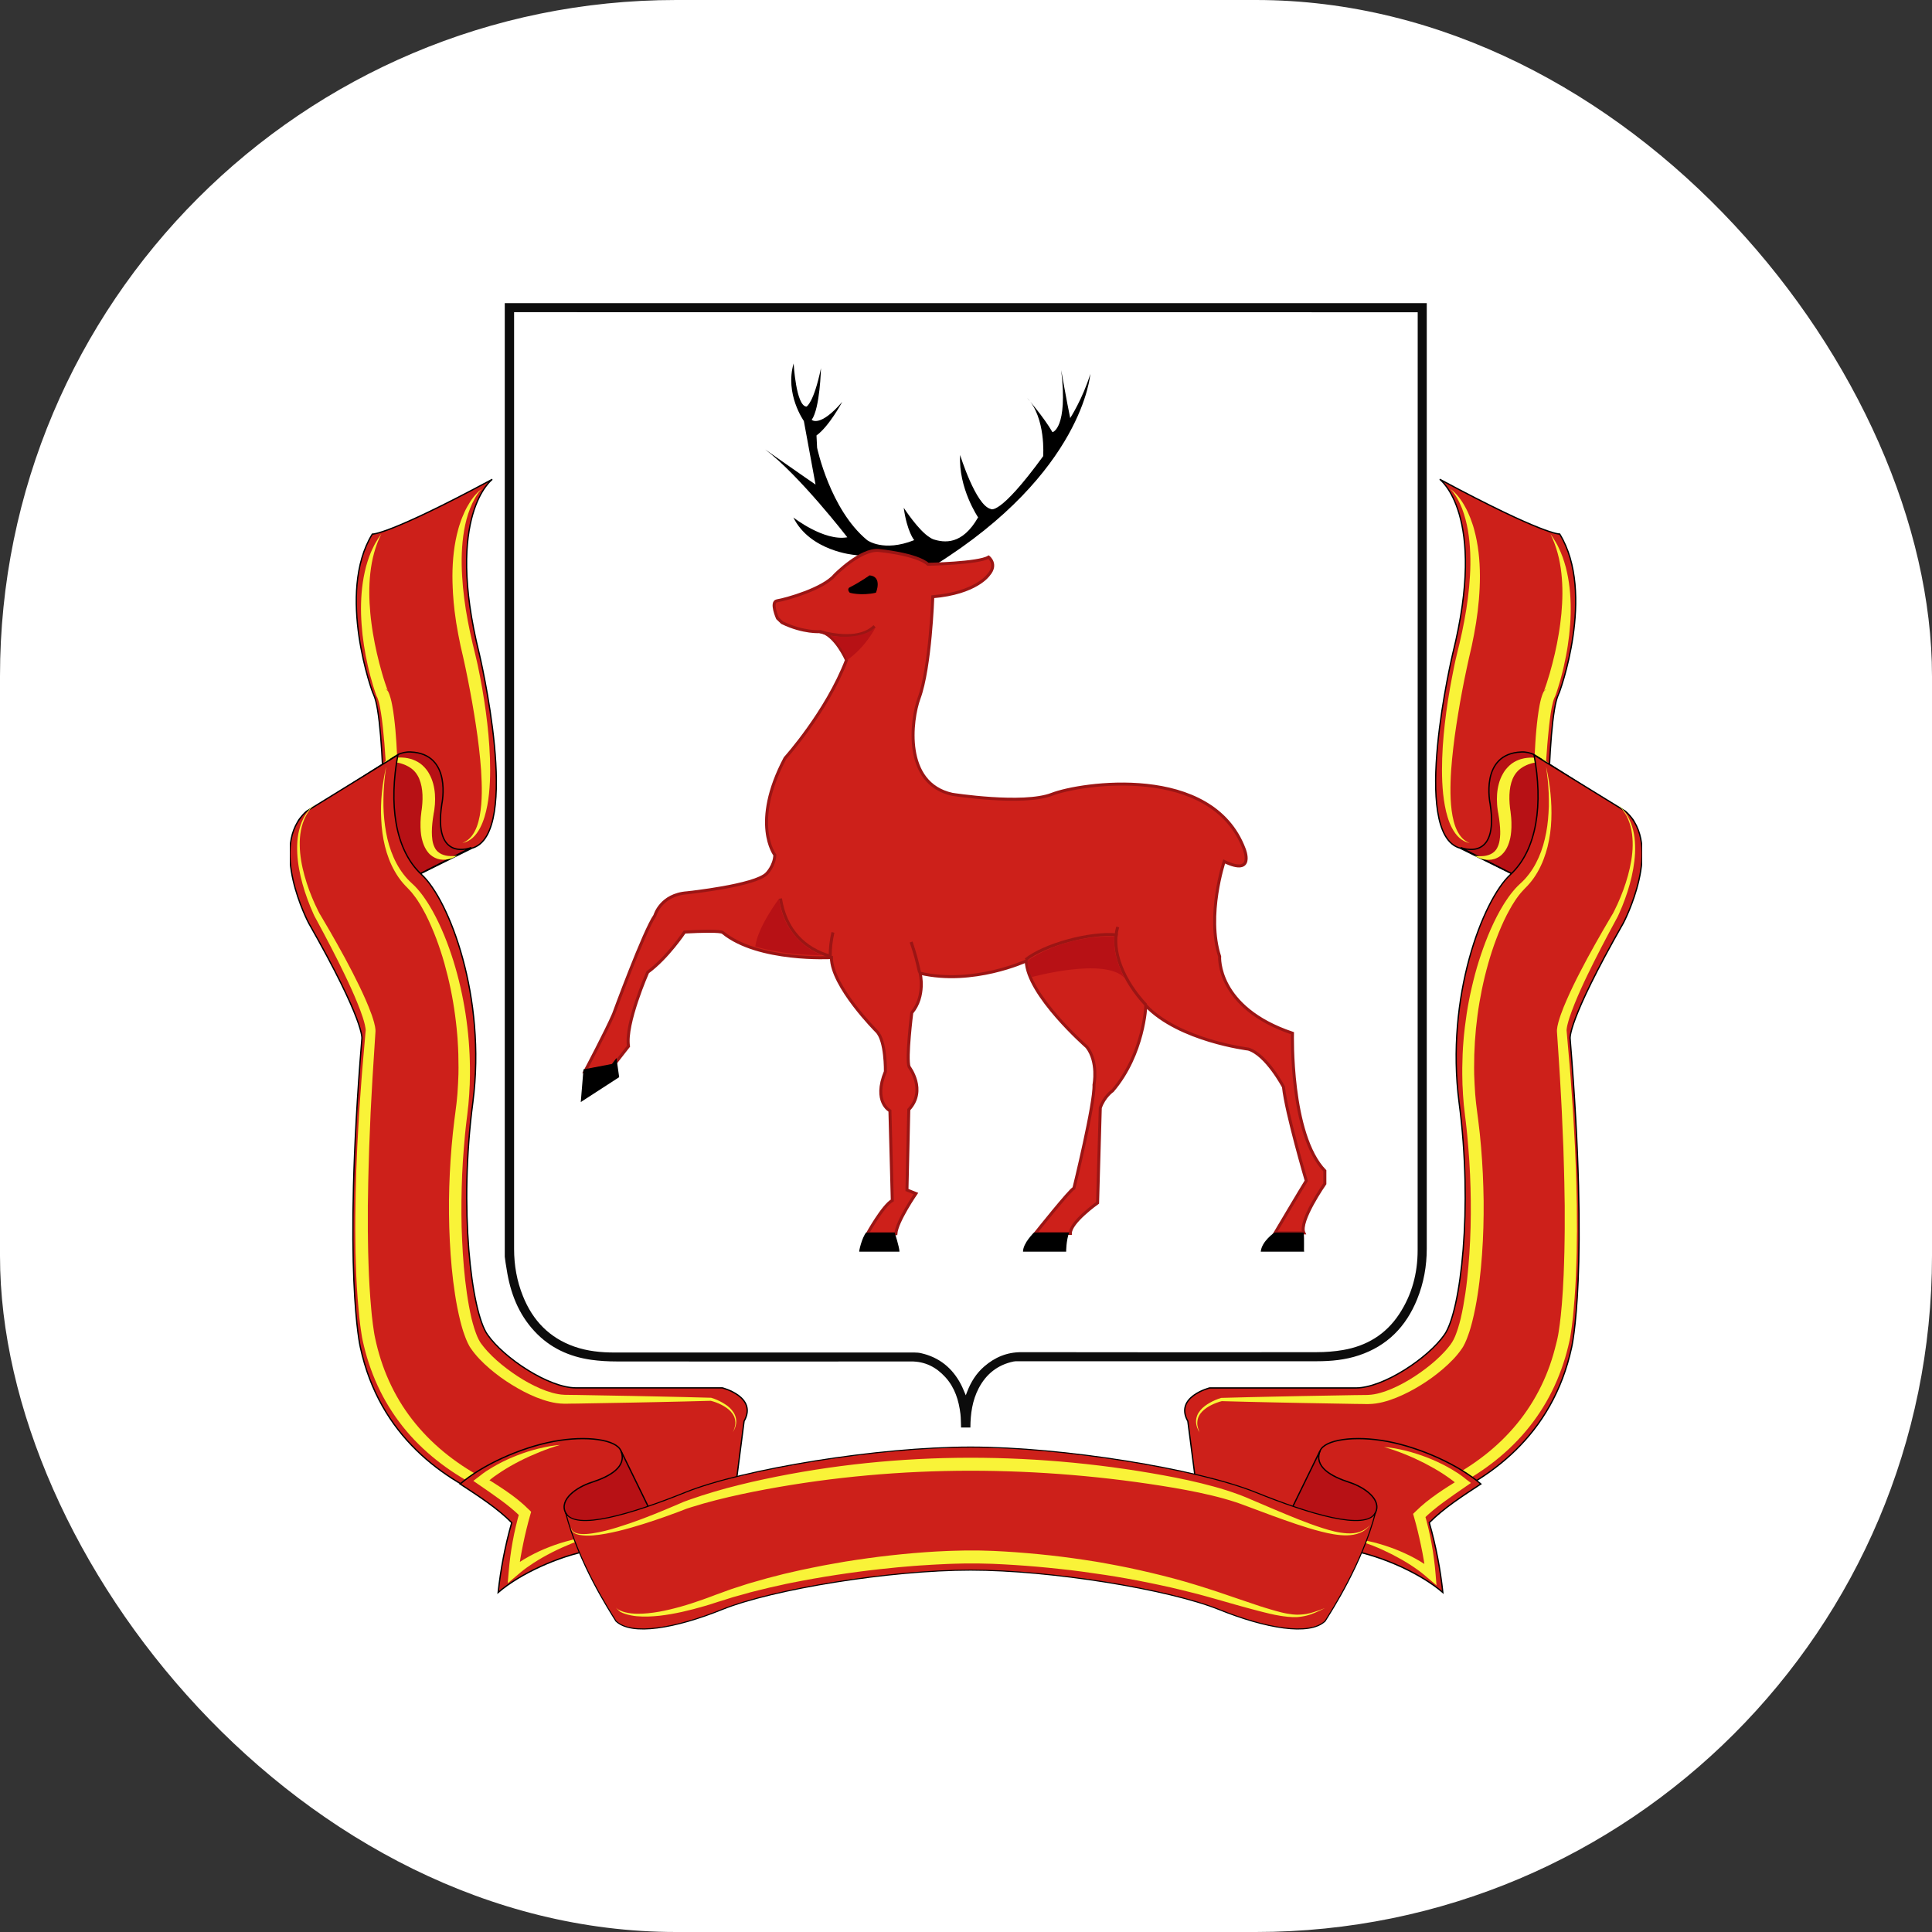 <svg xmlns="http://www.w3.org/2000/svg" version="1.1" xmlns:xlink="http://www.w3.org/1999/xlink" width="1000" height="1000"><rect width="100%" height="100%" fill="#333333" stroke="none"/><g clip-path="url(#SvgjsClipPath1008)"><rect width="1000" height="1000" fill="#ffffff"></rect><g transform="matrix(0.35,0,0,0.35,150,150)"><svg xmlns="http://www.w3.org/2000/svg" version="1.1" xmlns:xlink="http://www.w3.org/1999/xlink" width="2000" height="2000"><svg version="1.1" id="Слой_1" xmlns="http://www.w3.org/2000/svg" xmlns:xlink="http://www.w3.org/1999/xlink" x="0px" y="0px" viewBox="0 0 2000 2000" style="enable-background:new 0 0 2000 2000;" xml:space="preserve"> <style type="text/css">  .st0{fill:#0C0C0C;}  .st1{fill:#F9F338;}  .st2{fill:none;stroke:#CD201A;stroke-width:4.402;stroke-miterlimit:10;}  .st3{fill:#CD201A;stroke:#000000;stroke-width:1.918;stroke-miterlimit:10;}  .st4{fill:#B71115;stroke:#000000;stroke-width:1.918;stroke-miterlimit:10;}  .st5{fill-rule:evenodd;clip-rule:evenodd;fill:#CD201A;stroke:#000000;stroke-width:1.918;stroke-miterlimit:10;}  .st6{fill-rule:evenodd;clip-rule:evenodd;fill:#B71115;stroke:#000000;stroke-width:1.918;stroke-miterlimit:10;}  .st7{fill-rule:evenodd;clip-rule:evenodd;fill:#CD201A;stroke:#000000;stroke-width:1.541;stroke-miterlimit:10;}  .st8{fill:#CD201A;stroke:#9B1514;stroke-width:4.434;stroke-miterlimit:10;}  .st9{fill:none;stroke:#9B1514;stroke-width:4.434;stroke-miterlimit:10;}  .st10{fill:#B71115;}  .st11{display:none;fill:#B71115;} </style> <g>  <path class="st0" d="M317.9,1430c0-470.1,0-940.2,0-1410.3c1.6,0,3.2,0,4.9,0c451.4,0,902.7,0,1354.1,0c1.4,0,2.9,0,4.5,0   c0,2.1,0,3.7,0,5.3c0,464.3,0,928.5,0,1392.8c0,26-4.5,51.1-14.3,75.2c-16.4,40.4-44.3,68.9-86.1,82.8c-20.1,6.7-40.8,8.7-61.9,8.7   c-147.6-0.1-295.2,0-442.8,0c-2,0-4.1,0-6,0.4c-23.5,4.9-40.5,18.5-51.5,39.5c-9.5,18.2-12.2,37.9-12.3,58.1c-4.6,0-9.2,0-13.8,0   c-0.3-6.6-0.2-13.2-0.9-19.8c-2.4-20.2-8.3-39.2-22.3-54.6c-13.6-14.9-30-23.4-50.9-23.3c-145.2,0.2-290.3,0.2-435.5,0   c-12.4,0-24.9-0.7-37.2-2.4c-32.5-4.6-61.1-17.6-83.8-42c-24.3-26-36.2-57.7-41.5-92.4C319.5,1442.1,318.7,1436,317.9,1430z    M331.7,33.1c0,1.9,0,3.6,0,5.3c0,460.1,0,920.1,0,1380.2c0,24.1,4.1,47.3,13.1,69.6c14.4,36,39,61.7,76.1,74.7   c19.2,6.7,39.2,8.7,59.5,8.7c147.9,0,295.8,0,443.6,0c3.3,0,6.8,0.3,10,1.1c26.5,6.1,45.7,21.8,58.3,45.6   c2.8,5.2,4.8,10.8,7.4,16.6c0.7-2,1.3-3.5,1.9-5c5.5-14.5,13.5-27.4,25.3-37.6c15.7-13.6,33.5-21.2,54.9-21.2   c145.6,0.3,291.2,0.2,436.7,0c13.1,0,26.3-1,39.1-3.2c34.8-6,63.2-23,82.9-52.9c19-28.7,27.4-60.6,27.4-94.7   c0.1-460.9,0.1-921.7,0.1-1382.6c0-1.5,0-2.9,0-4.5C1222.5,33.1,777.3,33.1,331.7,33.1z"></path>  <path class="st1" d="M1732.3,297.9c54.6,67.4,15.8,217.5,15.8,217.5c-93.8,328.9,26.4,312.6,26.4,312.6l-35.2-0.9   c-49.3-5.3-44.5-94.7-44.5-94.7c1.8-110.5,30.4-218.4,30.4-218.4c38.7-180.9-20.7-230.7-20.7-230.7L1732.3,297.9z"></path>  <path class="st2" d="M1888.6,1522.2c-15,96.4-35.7,133.4-105.7,197.2"></path>  <path class="st2" d="M1783.8,1718.6c-55.5,42.7-128.1,90.3-257.1,95.1"></path>  <path class="st2" d="M1344.5,1686c-24.7-24.2-19.4-42.3,15-51.5"></path>  <path class="st2" d="M1359.4,1634c0,0,99.5,0,222.8,0"></path>  <path class="st2" d="M1724.4,1545.6c-24.2,42.7-88.1,85.8-142.6,88.1"></path>  <path class="st2" d="M1748.6,1241.3c12.3,176.1-4,265.9-24.7,304.7"></path>  <path class="st2" d="M1748.6,1241.3c-19.8-113.6-11-226.3,37.4-317.9"></path>  <path class="st2" d="M1782.5,723.2c-1.3,11-2.6,22-0.4,31.3"></path>  <path class="st2" d="M1782.1,753.1c11.4,48-7.5,76.6-29.9,79.7"></path>  <path class="st2" d="M1723.1,293.9c39.2,56.4,31.7,150.1,16.7,211.8"></path>  <path class="st2" d="M1740.2,504.4c-29.9,115.3-31.7,140-37,203.8"></path>  <path class="st2" d="M1703.3,707.8c0,65.2,3.1,100.4,42.3,117.1"></path>  <g>   <path class="st3" d="M1876.3,598.1c-18.9,37-16.7,291.4-16.7,291.4c-7-3.5-129-63.8-129-63.8c-74.4-20.7-10.6-288.4-10.6-288.4    c51.1-205.2-19.4-257.1-19.4-257.1c155,83.2,177.4,81,177.4,81C1931.8,448.9,1877.2,597.7,1876.3,598.1z"></path>   <g>    <path class="st1" d="M1744.9,818.2c-5.6-1.1-11-3.9-15.5-7.9c-4.4-4-7.8-9-10.6-14.2c-2.8-5.2-4.9-10.8-6.6-16.4     c-1.7-5.6-3.1-11.3-4.1-17.1c-1.1-5.8-1.8-11.5-2.5-17.3c-0.6-5.8-1-11.6-1.3-17.4c-0.5-11.6-0.5-23.2-0.1-34.8     c0.4-11.6,1.1-23.1,2.2-34.6c1-11.5,2.4-22.9,3.9-34.4c1.5-11.4,3.4-22.8,5.3-34.1c2-11.3,4.2-22.6,6.5-33.9l1.8-8.4l1-4.2l1-4.3     l4-16.5c1.3-5.5,2.4-11,3.7-16.5c1.2-5.5,2.1-11.1,3.3-16.6c4.2-22.1,7.1-44.4,8.4-66.8c1.3-22.4,0.7-44.9-3-66.9     c-1.9-11-4.7-21.9-8.7-32.4c-2.1-5.2-4.4-10.3-7.2-15.2c-2.8-4.9-6-9.6-10-13.7c2.4,1.6,4.5,3.6,6.6,5.6c1,1,2,2.1,3,3.2     c1,1.1,1.9,2.2,2.8,3.3c3.6,4.6,6.8,9.5,9.5,14.6c2.9,5.1,5.2,10.5,7.4,15.9c1,2.7,2.1,5.5,3,8.3l1.4,4.2     c0.5,1.4,0.8,2.8,1.2,4.2c6.3,22.6,8.6,46,8.7,69.3l-0.1,8.7c-0.1,2.9-0.2,5.8-0.3,8.7c-0.2,5.8-0.7,11.6-1.1,17.4     c-0.5,5.8-1.1,11.6-1.8,17.3c-0.8,5.7-1.6,11.5-2.4,17.2l-1.5,8.6c-0.5,2.8-0.9,5.7-1.5,8.6c-1.1,5.7-2.2,11.4-3.4,17l-3.9,16.9     l-1.8,8.2l-1.8,8.3c-2.4,11.1-4.6,22.2-6.7,33.3c-2.1,11.1-4.1,22.3-5.9,33.5c-1.9,11.2-3.5,22.4-5.1,33.6     c-0.7,5.6-1.5,11.2-2.1,16.8c-0.7,5.6-1.3,11.2-1.8,16.9c-0.5,5.6-1,11.2-1.4,16.9c-0.4,5.6-0.6,11.2-0.8,16.9     c-0.3,11.2-0.3,22.5,0.7,33.6c0.4,5.6,1.2,11.1,2.2,16.6c1,5.5,2.4,10.8,4.3,16c2,5.2,4.5,10.1,8,14.4     C1734.9,812.7,1739.5,816.1,1744.9,818.2z"></path>   </g>   <g>    <path class="st1" d="M1864.4,361.3c3,4.1,5.8,8.4,8.3,12.9l1.9,3.4l1.7,3.5c0.6,1.1,1.1,2.3,1.6,3.5c0.5,1.2,1.1,2.4,1.6,3.5     c2,4.8,3.8,9.6,5.3,14.6c0.8,2.5,1.5,5,2.2,7.5c0.6,2.5,1.3,5,1.8,7.6c4.5,20.3,5.9,41.2,5.4,61.9c-0.2,10.4-1.1,20.7-2.2,31     c-1.2,10.3-2.7,20.5-4.7,30.7c-2,10.2-4.2,20.3-6.9,30.3c-1.3,5-2.7,10-4.3,15c-0.8,2.5-1.5,5-2.4,7.5c-0.4,1.3-0.8,2.5-1.3,3.8     l-0.7,1.9l-0.4,1.1l-0.3,0.7l-0.2,0.5l-0.1,0.1c0.1-0.2-0.1,0.3-0.7,1.1c-0.9,1.3-2.2,2.5-3.5,3.1l4-4c-0.8,1.7-1.7,4.2-2.4,6.9     c-0.7,2.6-1.3,5.4-1.9,8.3c-1.1,5.7-2,11.6-2.7,17.5c-0.8,5.9-1.4,11.9-2,17.9c-0.6,6-1.2,12-1.7,18c-2,24.1-3.5,48.4-4.9,72.7     l-4.3,73c-1.5,24.4-3,48.7-5,73.1c-1.2-12.2-2.1-24.4-2.8-36.6c-0.7-12.2-1.3-24.4-1.8-36.6c-0.9-24.4-1.4-48.9-1.3-73.4     c0.1-24.5,0.7-49,2.3-73.5c0.4-6.1,0.8-12.3,1.4-18.4c0.6-6.2,1.2-12.3,2-18.5c0.8-6.2,1.7-12.4,2.9-18.7     c0.6-3.1,1.3-6.3,2.2-9.6c0.9-3.3,1.9-6.5,3.8-10.3l4-4c-1.3,0.6-2.6,1.7-3.4,2.9c-0.5,0.8-0.7,1.2-0.6,1l0,0l0,0.1l0.1-0.2     l0.3-0.7l0.6-1.6l1.2-3.4c0.8-2.3,1.6-4.7,2.4-7c1.5-4.7,3-9.5,4.4-14.3c2.7-9.6,5.3-19.2,7.5-29c2.2-9.7,4.2-19.5,5.8-29.4     c0.8-4.9,1.6-9.9,2.2-14.8c0.6-4.9,1.2-9.9,1.7-14.9c1.8-19.8,2.2-39.9,0-59.7C1878.3,399.3,1873.4,379.6,1864.4,361.3z"></path>   </g>   <path class="st4" d="M1985.9,783c-2.2-3.5-99.5-67.4-145.7-95.5c-4.8-2.6-12.8-4.4-18.9-4c-62.1,2.6-46.2,76.6-46.2,76.6    c13.6,88.1-43.6,64.7-43.6,64.7l233.3,118.9C2017.6,832.8,1985.9,783.5,1985.9,783z"></path>   <g>    <path class="st1" d="M1861.3,699.5c-4.6-1.2-9.2-1.5-13.6-1.3c-1.1,0.1-2.2,0.2-3.2,0.3c-1,0.1-2.1,0.4-3.2,0.7     c-1.1,0.3-2.2,0.5-3.3,0.7c-0.6,0.1-1.1,0.3-1.6,0.4l-1.6,0.5c-2.1,0.5-4.1,1.4-6,2.2c-1,0.4-1.9,0.9-2.8,1.4     c-0.5,0.2-0.9,0.4-1.4,0.7l-1.3,0.8c-3.4,2.1-6.5,4.6-8.9,7.5c-2.5,2.9-4.4,6.2-6,9.8c-1.5,3.6-2.6,7.4-3.4,11.4     c-1.5,8-1.7,16.6-1.1,25.1c0.2,2.1,0.4,4.3,0.6,6.4c0.1,1,0.3,2.1,0.4,3.1l0.1,0.7l0.1,0.5l0.1,0.5l0.2,1.9l0.4,3.7     c0.1,1.2,0.3,2.5,0.4,3.7c0.1,2.5,0.4,4.9,0.4,7.3c0,2.5,0.1,4.9,0,7.4l-0.2,3.8c0,0.6-0.1,1.2-0.1,1.9l-0.2,1.9     c-0.4,5-1.5,10.1-3.1,15.2c-0.4,1.3-0.9,2.5-1.4,3.8c-0.6,1.2-1.2,2.5-1.7,3.7c-0.6,1.2-1.4,2.4-2.1,3.6     c-0.3,0.6-0.8,1.2-1.2,1.7l-1.3,1.7c-0.9,1.1-1.9,2.1-2.9,3.1l-1.6,1.4c-0.5,0.5-1.1,0.9-1.7,1.3l-1.8,1.1     c-0.6,0.4-1.3,0.7-1.9,1c-1.2,0.7-2.6,1.1-3.9,1.6c-5.3,1.6-10.7,1.6-15.5,0.7c-4.9-1-9.5-2.7-13.5-5.3c4.7,0.6,9.3,0.7,13.7,0.2     c2.2-0.3,4.3-0.7,6.3-1.4c2-0.6,3.8-1.5,5.5-2.5c0.8-0.6,1.6-1,2.3-1.7c0.4-0.3,0.7-0.6,1.1-0.9l1-1c0.3-0.3,0.6-0.7,0.9-1.1     l0.9-1.1c0.5-0.8,1-1.5,1.4-2.4c1.7-3.3,2.9-7,3.5-11c0.2-1,0.3-2,0.4-3l0.2-1.5l0.1-1.6l0.2-3.1l0-3.2l0-1.6     c0-0.5-0.1-1.1-0.1-1.6c-0.1-1.1-0.1-2.2-0.1-3.2c0-1.1-0.2-2.2-0.3-3.3l-0.3-3.3c-0.2-2.2-0.5-4.4-0.8-6.6     c-0.3-2.2-0.7-4.3-1-6.4l-0.2-1.6l-0.1-0.4l0-0.1l-0.1-0.3l-0.2-1c-0.2-1.3-0.4-2.5-0.6-3.8c-0.4-2.5-0.6-5-0.8-7.5     c-0.7-10-0.2-20.3,2.5-30.4c1.3-5.1,3.3-10.1,6-14.8c0.7-1.2,1.3-2.4,2.1-3.5c0.8-1.1,1.5-2.3,2.4-3.3c1.7-2.1,3.7-4.1,5.7-6     c1.1-0.9,2.1-1.7,3.2-2.6l3.4-2.2c2.4-1.3,4.8-2.6,7.3-3.4l1.9-0.7c0.6-0.2,1.3-0.4,1.9-0.5c1.3-0.3,2.5-0.7,3.8-0.9     c2.6-0.4,5.1-0.8,7.6-0.9l1.9-0.1c0.6,0,1.2-0.1,1.9,0c1.2,0.1,2.5,0.1,3.7,0.2c1.2,0.1,2.5,0.1,3.8,0.3c1.3,0.2,2.5,0.4,3.7,0.7     c2.4,0.6,4.7,1.5,7,2.5C1857.4,696.7,1859.5,698,1861.3,699.5z"></path>   </g>   <path class="st3" d="M1975.3,771.2c57.2,50.6-3.1,165.1-3.1,165.1c-84.1,147.5-78.8,171.3-78.8,171.3    c28.6,346,2.2,456.5,2.2,456.5c-56.8,261.5-376.4,265.9-376.4,265.9h-170.8l-20.3-156.7c-20.3-36.1,32.1-49.3,32.1-49.3h216.2    c40.9,0,107.4-44.5,131.2-78.8c24.2-34.3,42.3-187.5,21.6-343.4c-20.3-155.8,35.2-299.4,75.7-336.8c40.5-37.4,48.4-106.1,35.2-177    L1975.3,771.2z"></path>   <g>    <path class="st1" d="M1345.5,1690.2c-0.7-1.3-1.5-2.5-2.1-3.9c-0.6-1.3-1.2-2.7-1.7-4.1c-0.5-1.4-0.8-2.8-1.1-4.3     c-0.1-0.7-0.2-1.5-0.3-2.2c-0.1-0.7-0.1-1.5-0.1-2.2c0-3,0.6-6,1.7-8.8c1.1-2.8,2.8-5.4,4.7-7.7c1.9-2.3,4.1-4.4,6.5-6.2     c2.4-1.8,4.9-3.5,7.5-4.9c2.6-1.5,5.3-2.8,8-4c2.8-1.2,5.5-2.2,8.5-3.1l0.2-0.1l0.3,0c26.3-0.8,52.6-1.3,78.9-1.9l39.5-0.8     l39.5-0.7l39.5-0.7l9.9-0.1l4.9-0.1l2.5,0c0.8,0,1.7,0,2.4-0.1c5.8-0.2,11.9-1.3,17.8-3c11.9-3.3,23.6-8.6,34.8-14.7     c11.2-6.1,21.9-13.2,32.1-20.9c10.2-7.7,19.8-16.1,28.3-25.3c1.1-1.1,2.1-2.3,3.1-3.5c1-1.2,2-2.4,3-3.6c0.9-1.2,1.9-2.4,2.8-3.6     c0.9-1.2,1.8-2.5,2.4-3.6c2.9-4.6,5.2-10.3,7.2-16.2l1.5-4.5l1.3-4.5l0.7-2.3l0.6-2.3l1.2-4.6c1.4-6.2,2.8-12.5,3.9-18.9     c2.3-12.7,4.2-25.5,5.6-38.4c5.7-51.7,6.7-104.1,4.4-156.2c-0.6-13-1.4-26.1-2.5-39.1c-0.5-6.5-1.1-13-1.7-19.5l-1-9.7     c-0.3-3.2-0.7-6.5-1.1-9.7l-1.2-9.7l-1.1-10l-0.6-5c-0.2-1.7-0.3-3.3-0.4-5l-0.8-10l-0.5-10l-0.3-5l-0.1-5l-0.2-10l0-10     c0.2-13.4,0.6-26.7,1.8-40l0.4-5c0.1-1.7,0.3-3.3,0.5-5c0.4-3.3,0.7-6.6,1.1-10c0.9-6.6,1.7-13.2,2.7-19.8c0.5-3.3,1-6.6,1.6-9.9     c0.6-3.3,1.1-6.6,1.8-9.8l2-9.8c0.7-3.3,1.4-6.5,2.2-9.8c3-13,6.4-25.9,10.4-38.6c8.1-25.4,17.8-50.4,30.8-73.9     c1.6-2.9,3.3-5.8,5.1-8.7l2.7-4.3c0.5-0.7,0.9-1.4,1.4-2.1l1.4-2.1c3.7-5.6,7.9-11,12.5-16.2l1.8-1.9c0.6-0.6,1.2-1.3,1.8-1.9     l3.8-3.6l3.4-3.2l3.3-3.4c4.2-4.6,8.1-9.7,11.5-15c6.8-10.7,11.9-22.6,15.6-34.9c1.8-6.2,3.3-12.5,4.5-18.9     c1.2-6.4,2.1-12.8,2.7-19.3c0.6-6.5,1-13,1.2-19.5c0.1-6.5,0-13.1-0.2-19.6c-0.3-6.5-0.7-13.1-1.4-19.6     c-0.7-6.5-1.5-13.1-2.4-19.6c5.7,25.7,8.8,52.1,7.7,78.7c-0.5,13.3-2.3,26.6-5.5,39.6c-3.3,13-8,25.8-14.8,37.6     c-3.4,5.9-7.3,11.6-11.8,16.8l-3.4,3.8l-3.6,3.7l-3.2,3.4c-1.1,1.1-2,2.4-3.1,3.5c-4,4.8-7.7,10-11,15.5l-1.3,2     c-0.4,0.7-0.8,1.4-1.2,2.1l-2.4,4.2c-1.5,2.8-3.1,5.6-4.6,8.5c-5.9,11.5-10.9,23.4-15.5,35.5c-4.6,12.1-8.6,24.5-12.1,36.9     c-14.1,50-20.9,102-20.7,153.7l0.1,9.7l0.4,9.7l0.2,4.8l0.3,4.8l0.6,9.7l0.9,9.7c0.2,1.6,0.3,3.2,0.5,4.8l0.6,4.8l1.2,9.6     l1.3,9.9c3.4,26.3,5.5,52.8,6.8,79.3c0.6,13.3,1,26.5,1.2,39.8c0.1,13.3,0,26.5-0.4,39.8c-0.4,13.3-1,26.5-2,39.8     c-0.9,13.3-2.2,26.5-3.8,39.7c-1.6,13.2-3.6,26.4-6.2,39.6c-1.3,6.6-2.8,13.2-4.4,19.7l-1.3,4.9l-0.7,2.5l-0.7,2.5l-1.5,4.9     l-1.7,4.9c-0.5,1.6-1.2,3.3-1.8,4.9c-0.3,0.8-0.6,1.6-1,2.5l-1.1,2.5l-1.1,2.5c-0.4,0.8-0.9,1.6-1.3,2.5l-1.3,2.5l-1.6,2.5     c-1.1,1.7-2.1,3.1-3.2,4.5c-1.1,1.4-2.2,2.8-3.3,4.2c-1.1,1.3-2.3,2.7-3.4,4c-1.2,1.3-2.3,2.6-3.5,3.8c-9.6,10-20,18.7-30.9,26.7     c-11,8-22.5,15.1-34.5,21.3c-12.1,6.2-24.7,11.6-38.2,15c-6.8,1.7-13.8,2.8-21.1,2.9c-0.9,0-1.7,0-2.6,0l-2.5,0l-4.9-0.1     l-9.9-0.1l-39.5-0.7l-39.5-0.7l-39.5-0.8c-26.3-0.6-52.6-1.1-78.9-1.9l0.5-0.1c-2.7,0.6-5.4,1.5-8.1,2.5c-2.7,1-5.3,2.1-7.8,3.4     c-5.1,2.5-9.9,5.7-13.8,9.8c-1.9,2-3.6,4.3-4.8,6.9c-1.2,2.5-1.9,5.3-2.1,8.1c-0.1,0.7-0.1,1.4-0.1,2.1c0,0.7,0,1.4,0.1,2.1     c0.2,1.4,0.4,2.8,0.8,4.2c0.3,1.4,0.8,2.8,1.3,4.1C1344.2,1687.6,1344.9,1688.9,1345.5,1690.2z"></path>   </g>   <g>    <path class="st1" d="M1962.9,759.9c5.8,4.9,11,10.7,14.9,17.4c3.9,6.6,6.8,13.9,8.7,21.4c1.9,7.5,2.8,15.2,3,23     c0.3,7.7-0.2,15.5-1.1,23.2c-1.8,15.4-5.4,30.4-10.1,45.1c-2.4,7.3-5,14.6-7.9,21.8c-1.5,3.6-3,7.1-4.6,10.7l-1.2,2.6l-0.6,1.3     l-0.4,0.8l-0.3,0.6l-2.7,5l-10.8,20.1c-3.6,6.7-7.1,13.4-10.6,20.2c-7,13.5-13.8,27.1-20.4,40.7c-3.3,6.8-6.5,13.7-9.6,20.6     c-3.1,6.9-6.1,13.8-8.9,20.8c-2.8,7-5.5,14-7.8,21c-1.1,3.5-2.2,7-3,10.5c-0.4,1.7-0.8,3.4-1,5.1c-0.1,0.8-0.2,1.6-0.3,2.3l0,0.5     l0,0.4l0,0.3c0,0,0,0,0,0c0,0,0-0.1,0-0.1l0-0.1c0,0,0-0.3-0.1-0.4l0.1,1l3,34.4l1.5,17.2c0.5,5.7,1,11.5,1.4,17.2l2.4,34.4     l1.2,17.2l1,17.2l1.9,34.5l1.4,34.5c0.5,11.5,0.7,23,0.9,34.5l0.4,17.3l0.1,17.3l0.1,17.3l0,4.3l-0.1,4.3l-0.1,8.7l-0.2,17.3     c-0.1,5.8-0.3,11.5-0.5,17.3c-0.6,23.1-2,46.2-4.2,69.3c-0.3,2.9-0.5,5.8-0.8,8.7l-1,8.7l-0.5,4.3l-0.6,4.4     c-0.4,2.9-0.8,5.8-1.3,8.7l-0.7,4.4l-0.9,4.5l-1,4.4c-0.3,1.4-0.6,2.8-1,4.3c-1.4,5.7-2.9,11.4-4.6,17.1     c-6.8,22.6-16,44.5-27.8,65.1c-11.8,20.5-26,39.6-42.3,56.7c-16.2,17.1-34.4,32.3-53.8,45.5c-19.4,13.2-40.1,24.3-61.4,33.8     c-21.3,9.5-43.4,17.1-65.8,23.4c-22.4,6.2-45.2,10.9-68.1,14.2c-11.5,1.6-23,2.9-34.5,3.9c-5.8,0.5-11.6,0.8-17.4,1     c-2.9,0.1-5.8,0.2-8.8,0.1l-8.6-0.2c-23-0.6-45.9-1-68.9-1.8c-23-0.6-45.9-1.4-68.9-2.2c23-0.9,45.9-1.6,68.9-2.2     c23-0.7,45.9-1.2,68.9-1.8l8.6-0.2c2.7-0.1,5.6-0.3,8.4-0.5c5.7-0.4,11.3-1,17-1.6c11.3-1.3,22.6-3,33.8-5     c22.4-4,44.5-9.3,66.2-15.9c21.7-6.6,42.9-14.7,63.3-24.3c20.4-9.6,40.1-20.8,58.4-33.7c18.4-12.9,35.4-27.6,50.5-44     c15.2-16.4,28.3-34.5,39.2-53.9c10.9-19.4,19.5-40.1,25.7-61.5c1.5-5.4,3-10.8,4.3-16.2c0.3-1.3,0.6-2.8,1-4.1l0.9-4l0.8-4     l0.7-4.1c0.5-2.7,0.8-5.5,1.2-8.3l0.6-4.2l0.5-4.2l1-8.4c0.3-2.8,0.5-5.6,0.8-8.5l0.8-8.5c0.2-2.8,0.4-5.7,0.6-8.5l0.6-8.5     l0.3-4.3l0.2-4.3l0.9-17.1c0.3-5.7,0.4-11.4,0.6-17.1c0.2-5.7,0.4-11.4,0.5-17.1l0.3-17.1c0.3-11.4,0.2-22.9,0.2-34.3l0-17.1     l-0.3-17.2c-0.2-11.4-0.3-22.9-0.7-34.3l-1-34.3l-1.5-34.3l-0.7-17.2l-0.9-17.2l-1.9-34.3c-0.3-5.7-0.7-11.4-1.1-17.2l-1.1-17.2     l-2.3-34.3l0.1,1c0-0.2-0.1-0.5-0.1-0.6l0-0.3c0-0.2,0-0.4,0-0.5l0-0.7c0-0.4,0-0.8,0-1.1l0.1-1l0.1-0.9c0.1-1.2,0.3-2.3,0.5-3.4     c0.4-2.1,0.9-4.1,1.4-6.1c1.1-3.9,2.3-7.7,3.6-11.4c2.6-7.4,5.6-14.6,8.7-21.7c6.2-14.2,12.9-28,20-41.6     c7-13.6,14.3-27.1,21.8-40.4c7.5-13.3,15.1-26.6,22.9-39.7l2.9-4.9l0.4-0.6l0.3-0.5l0.6-1.2l1.3-2.5c1.7-3.3,3.3-6.7,4.9-10.2     c3.1-6.9,6-13.8,8.6-20.9c5.2-14.1,9.3-28.7,11.8-43.5c1.2-7.4,2-14.9,2.1-22.4c0.1-7.5-0.4-15-1.8-22.4     c-1.4-7.4-3.8-14.6-7.2-21.3C1973.1,771.3,1968.4,765.2,1962.9,759.9z"></path>   </g>  </g>  <g>   <path class="st3" d="M122,361.3c0,0,22.5,2.2,177.4-81c0,0-70.4,51.9-19.4,257.1c0,0,63.8,267.7-10.6,288.4    c0,0-121.9,60.3-129,63.8c0,0,2.2-254.5-16.7-291.4C122.8,597.7,68.2,448.9,122,361.3z"></path>   <g>    <path class="st1" d="M283.8,294.5c-4.1,4-7.2,8.8-10,13.7c-2.8,4.9-5.2,10-7.2,15.2c-4.1,10.4-6.9,21.3-8.8,32.4     c-3.8,22-4.3,44.6-3,66.9c1.3,22.4,4.2,44.7,8.4,66.8c1.1,5.5,2.1,11.1,3.3,16.6c1.2,5.5,2.4,11,3.7,16.5l4,16.5l1,4.3l1,4.2     l1.9,8.4c2.4,11.3,4.5,22.6,6.5,33.9c1.9,11.3,3.8,22.7,5.3,34.1c1.5,11.4,2.9,22.9,3.9,34.4c1,11.5,1.8,23,2.2,34.6     c0.4,11.6,0.4,23.2-0.1,34.8c-0.3,5.8-0.7,11.6-1.3,17.4c-0.6,5.8-1.4,11.6-2.5,17.3c-2.2,11.5-5.3,23-10.8,33.5     c-2.8,5.2-6.2,10.2-10.6,14.2c-4.4,3.9-9.8,6.8-15.5,7.9c5.4-2.1,10-5.5,13.4-9.8c3.5-4.3,6-9.3,8-14.4c1.9-5.2,3.3-10.6,4.3-16     c1-5.5,1.7-11,2.2-16.6c0.9-11.1,1-22.4,0.6-33.6c-0.2-5.6-0.5-11.2-0.8-16.9c-0.4-5.6-0.9-11.2-1.4-16.9     c-0.5-5.6-1.1-11.2-1.8-16.8c-0.6-5.6-1.3-11.2-2.1-16.8c-1.6-11.2-3.2-22.4-5.1-33.6c-1.8-11.2-3.8-22.3-5.9-33.5     c-2.1-11.1-4.3-22.3-6.6-33.3l-1.8-8.3l-1.8-8.2l-3.9-16.9c-1.2-5.7-2.3-11.3-3.4-17c-1.1-5.7-2-11.4-3-17.1     c-0.9-5.7-1.6-11.5-2.4-17.2l-0.9-8.7c-0.3-2.9-0.7-5.8-0.8-8.7c-0.4-5.8-1-11.6-1.1-17.4c-0.1-2.9-0.2-5.8-0.3-8.7l-0.1-8.7     c0.1-23.3,2.4-46.7,8.7-69.3c0.4-1.4,0.8-2.8,1.2-4.2l1.4-4.2c0.8-2.8,1.9-5.5,3-8.3c2.2-5.4,4.5-10.8,7.4-15.9     c2.8-5.1,5.9-10,9.5-14.6c0.9-1.1,1.8-2.3,2.8-3.3c0.9-1.1,2-2.1,3-3.2C279.3,298.1,281.4,296.1,283.8,294.5z"></path>   </g>   <g>    <path class="st1" d="M154.1,889.6c-2-24.4-3.5-48.8-5-73.1l-4.3-73c-1.4-24.3-3-48.6-4.9-72.7c-0.5-6-1.1-12-1.7-18     c-0.6-6-1.2-12-2-17.9c-0.8-5.9-1.7-11.8-2.8-17.5c-0.5-2.8-1.2-5.6-1.9-8.3c-0.7-2.6-1.6-5.2-2.4-6.9l4,4     c-1.3-0.7-2.7-1.8-3.5-3.1c-0.5-0.8-0.7-1.3-0.7-1.1l-0.1-0.1l-0.2-0.5l-0.3-0.7l-0.4-1.1l-0.7-1.9c-0.5-1.3-0.9-2.5-1.3-3.8     c-0.8-2.5-1.6-5-2.4-7.5c-1.5-5-2.9-10-4.3-15c-2.7-10-4.9-20.1-6.9-30.3c-1.9-10.2-3.5-20.4-4.7-30.7c-1.1-10.3-1.9-20.6-2.2-31     c-0.5-20.7,0.9-41.6,5.4-61.9c0.5-2.5,1.2-5.1,1.8-7.6c0.7-2.5,1.4-5,2.2-7.5c1.5-4.9,3.3-9.8,5.3-14.6c0.5-1.2,1-2.4,1.6-3.5     c0.5-1.2,1.1-2.4,1.7-3.5l1.7-3.5l1.9-3.4c2.6-4.5,5.3-8.8,8.3-12.9c-9.1,18.3-14,38-16.2,57.8c-2.2,19.8-1.8,39.8,0,59.7     c0.5,5,1,9.9,1.7,14.9c0.6,4.9,1.4,9.9,2.2,14.8c1.6,9.9,3.6,19.6,5.8,29.4c2.2,9.7,4.8,19.4,7.5,29c1.4,4.8,2.8,9.6,4.4,14.3     c0.8,2.4,1.6,4.7,2.4,7l1.2,3.4l0.6,1.6l0.3,0.7l0.1,0.2l0-0.1l0,0c0.1,0.2-0.1-0.3-0.6-1c-0.8-1.3-2.1-2.3-3.4-2.9l4,4     c1.9,3.8,2.9,7.1,3.8,10.3c0.9,3.2,1.6,6.4,2.2,9.6c1.3,6.3,2.1,12.5,2.9,18.7c0.8,6.2,1.4,12.3,2,18.5c0.5,6.2,1,12.3,1.4,18.4     c1.6,24.5,2.1,49,2.2,73.5c0.1,24.5-0.3,48.9-1.3,73.4c-0.5,12.2-1.1,24.4-1.8,36.6C156.2,865.2,155.3,877.4,154.1,889.6z"></path>   </g>   <path class="st4" d="M35.2,943.7l233.3-118.9c0,0-57.2,23.3-43.6-64.7c0,0,15.8-74-46.2-76.6c-6.2-0.4-14.1,1.3-18.9,4    c-46.2,28.2-143.5,92-145.7,95.5C14.1,783.5-17.6,832.8,35.2,943.7z"></path>   <g>    <path class="st1" d="M247.4,836.9c-4,2.6-8.6,4.4-13.5,5.3c-4.9,1-10.3,0.9-15.5-0.7c-5.2-1.7-10.3-5-13.8-9.4l-1.3-1.7     c-0.4-0.6-0.9-1.1-1.2-1.7c-0.7-1.2-1.5-2.4-2.1-3.6c-0.6-1.2-1.2-2.4-1.7-3.7c-0.5-1.2-0.9-2.5-1.4-3.8     c-0.4-1.3-0.7-2.5-1.1-3.8l-0.5-1.9l-0.4-1.9c-0.2-1.3-0.5-2.5-0.7-3.8l-0.4-3.8l-0.2-1.9c-0.1-0.6-0.1-1.2-0.1-1.9l-0.2-3.8     c-0.1-2.5,0-5,0-7.4c0.1-2.5,0.3-4.9,0.4-7.3c0.1-1.2,0.2-2.5,0.4-3.7l0.4-3.7l0.2-1.9l0.1-0.5l0.1-0.5l0.1-0.7     c0.2-1,0.3-2,0.4-3.1c0.3-2.1,0.5-4.2,0.6-6.4c0.6-8.5,0.4-17.1-1.2-25.1c-0.8-4-1.9-7.8-3.4-11.4c-0.4-0.9-0.8-1.8-1.2-2.6     c-0.5-0.8-0.9-1.7-1.4-2.5c-1-1.7-2.1-3.2-3.3-4.7c-2.4-3-5.5-5.4-8.9-7.5l-1.3-0.8c-0.4-0.3-0.9-0.5-1.4-0.7     c-0.9-0.4-1.8-0.9-2.8-1.4c-2-0.8-3.9-1.6-6-2.2l-1.6-0.5c-0.5-0.2-1-0.3-1.6-0.4c-1.1-0.2-2.2-0.5-3.3-0.7     c-1.1-0.3-2.2-0.5-3.2-0.7c-1-0.2-2.1-0.3-3.2-0.4c-4.4-0.2-9,0-13.6,1.3c1.8-1.6,3.9-2.8,6.1-3.9c2.2-1,4.5-1.9,7-2.5     c1.2-0.3,2.5-0.6,3.7-0.7c1.3-0.2,2.6-0.2,3.8-0.3c1.2-0.1,2.4-0.1,3.7-0.2c0.6,0,1.2,0,1.9,0l1.9,0.1c2.5,0,5,0.5,7.6,0.9     c1.3,0.2,2.5,0.6,3.8,0.9c0.6,0.2,1.3,0.3,1.9,0.5l1.9,0.7c2.5,0.8,4.9,2.1,7.3,3.4l3.5,2.2c1.1,0.8,2.1,1.7,3.2,2.6     c2,1.8,4,3.8,5.7,6c0.9,1,1.6,2.2,2.4,3.3c0.8,1.1,1.5,2.3,2.1,3.5c2.7,4.7,4.6,9.7,6,14.8c2.7,10.2,3.2,20.4,2.5,30.4     c-0.2,2.5-0.5,5-0.8,7.5c-0.2,1.3-0.4,2.5-0.6,3.8l-0.2,1l-0.1,0.3l0,0.1l-0.1,0.4l-0.2,1.6c-0.3,2.1-0.7,4.2-1,6.4     c-0.3,2.2-0.6,4.4-0.8,6.6c-0.9,8.7-1.1,17.4,0.1,25.4c0.6,4,1.8,7.7,3.5,11c0.4,0.8,1,1.6,1.4,2.4l0.9,1.1     c0.3,0.4,0.5,0.8,0.9,1.1l1,1c0.3,0.4,0.7,0.6,1.1,0.9c0.7,0.6,1.5,1.1,2.3,1.7c1.7,1,3.5,1.9,5.5,2.5c2,0.7,4.1,1.1,6.3,1.4     C238.1,837.6,242.7,837.6,247.4,836.9z"></path>   </g>   <path class="st3" d="M159.8,687.9c-13.2,70.9-5.3,139.6,35.2,177c40.5,37.4,96,180.9,75.7,336.8c-20.7,155.8-2.6,309.1,21.6,343.4    c23.8,34.3,90.3,78.8,131.2,78.8h216.2c0,0,52.4,13.2,32.1,49.3L651.6,1830H480.8c0,0-319.6-4.4-376.4-265.9    c0,0-26.4-110.5,2.2-456.5c0,0,5.3-23.8-78.8-171.3c0,0-60.3-114.5-3.1-165.1L159.8,687.9z"></path>   <g>    <path class="st1" d="M142.5,704.9c-0.9,6.5-1.8,13-2.4,19.6c-0.6,6.5-1.1,13.1-1.4,19.6c-0.2,6.6-0.3,13.1-0.2,19.6     c0.2,6.5,0.5,13.1,1.2,19.5c0.6,6.5,1.6,12.9,2.7,19.3c1.2,6.4,2.6,12.7,4.5,18.9c3.7,12.3,8.8,24.2,15.6,34.9     c3.4,5.3,7.3,10.4,11.5,15l3.3,3.4l3.4,3.2l3.8,3.6c0.7,0.6,1.2,1.2,1.8,1.9l1.8,1.9c4.6,5.2,8.8,10.6,12.5,16.2l1.4,2.1     c0.5,0.7,0.9,1.4,1.4,2.1l2.7,4.3c1.7,2.9,3.4,5.8,5.1,8.7c13,23.5,22.8,48.5,30.8,73.9c15.7,51,23.9,104.3,24.4,157.7l0,10     l-0.2,10l-0.1,5l-0.3,5l-0.5,10l-0.8,10c-0.1,1.7-0.3,3.3-0.4,5l-0.6,5l-1.1,10l-1.2,9.7c-0.4,3.2-0.8,6.5-1.1,9.7l-1,9.7     c-0.6,6.5-1.2,13-1.7,19.5c-1.1,13-1.9,26-2.5,39.1c-1.1,26.1-1.4,52.2-0.8,78.2c0.4,13,1,26.1,1.8,39.1c0.8,13,2,26,3.4,38.9     c1.5,12.9,3.3,25.7,5.6,38.4c1.1,6.4,2.5,12.6,3.9,18.9l1.2,4.6l0.6,2.3l0.7,2.3l1.3,4.5l1.5,4.5c2,5.8,4.3,11.6,7.2,16.2     c0.6,1.1,1.6,2.4,2.5,3.6c0.9,1.2,1.8,2.4,2.8,3.6c1,1.2,1.9,2.4,3,3.6c1,1.2,2,2.3,3.1,3.5c8.5,9.2,18.1,17.6,28.3,25.3     c10.2,7.7,20.9,14.8,32.1,20.9c11.2,6.1,22.8,11.3,34.8,14.7c6,1.6,12,2.8,17.8,3c0.7,0,1.5,0.1,2.4,0.1l2.5,0l4.9,0.1l9.9,0.1     l39.5,0.7l39.5,0.7c13.2,0.2,26.3,0.5,39.5,0.8c26.3,0.6,52.6,1.1,78.9,1.9l0.3,0l0.2,0.1c3,0.9,5.7,1.9,8.5,3.1     c2.7,1.2,5.4,2.5,8,4c2.6,1.5,5.1,3.1,7.5,4.9c2.4,1.9,4.6,3.9,6.5,6.3c1.9,2.3,3.6,4.9,4.7,7.7c1.1,2.8,1.7,5.8,1.7,8.8     c0,0.7,0,1.5-0.1,2.2c-0.1,0.7-0.1,1.5-0.3,2.2c-0.3,1.4-0.6,2.9-1.1,4.3c-0.4,1.4-1.1,2.7-1.7,4.1c-0.6,1.3-1.4,2.6-2.1,3.9     c0.6-1.3,1.3-2.6,1.8-4c0.5-1.4,1-2.7,1.3-4.1c0.4-1.4,0.6-2.8,0.8-4.2c0.1-0.7,0.1-1.4,0.1-2.1c0.1-0.7,0-1.4-0.1-2.1     c-0.2-2.8-0.9-5.6-2.1-8.1c-1.2-2.5-2.9-4.8-4.8-6.9c-3.9-4.1-8.7-7.2-13.8-9.8c-2.5-1.3-5.2-2.4-7.8-3.4c-2.7-1-5.4-1.8-8.1-2.5     l0.5,0.1c-26.3,0.8-52.6,1.3-78.9,1.9c-13.2,0.3-26.3,0.6-39.5,0.8l-39.5,0.7l-39.5,0.7l-9.9,0.1l-4.9,0.1l-2.5,0     c-0.8,0-1.6,0-2.6,0c-7.3-0.1-14.3-1.2-21.1-2.9c-13.5-3.4-26.1-8.8-38.2-15c-12-6.3-23.6-13.4-34.5-21.3     c-10.9-8-21.4-16.7-30.9-26.7c-1.2-1.2-2.4-2.5-3.5-3.8c-1.2-1.3-2.3-2.6-3.4-4c-1.1-1.4-2.2-2.7-3.3-4.2     c-1.1-1.4-2.1-2.8-3.2-4.5l-1.6-2.5l-1.3-2.5c-0.4-0.8-0.9-1.6-1.3-2.5l-1.1-2.5l-1.1-2.5c-0.3-0.8-0.6-1.6-1-2.5     c-0.6-1.6-1.3-3.3-1.8-4.9l-1.7-4.9l-1.5-4.9l-0.7-2.5l-0.7-2.5l-1.3-4.9c-1.6-6.6-3.1-13.1-4.4-19.7     c-2.6-13.2-4.5-26.4-6.2-39.6c-1.6-13.2-2.9-26.5-3.8-39.7c-0.9-13.3-1.6-26.5-2-39.8c-0.4-13.3-0.5-26.5-0.4-39.8     c0.2-13.3,0.5-26.5,1.2-39.8c1.3-26.5,3.5-53,6.8-79.3l1.3-9.9l1.2-9.6l0.6-4.8c0.2-1.6,0.3-3.2,0.5-4.8l0.9-9.7l0.6-9.7l0.3-4.8     l0.2-4.8l0.4-9.7l0.1-9.7c0-12.9-0.3-25.9-1.2-38.8l-0.3-4.9c-0.1-1.6-0.3-3.2-0.4-4.8c-0.3-3.2-0.5-6.5-0.9-9.7     c-0.7-6.4-1.4-12.9-2.3-19.3c-3.4-25.7-8.7-51.2-15.7-76.2c-3.5-12.5-7.6-24.8-12.1-36.9c-4.6-12.1-9.7-24-15.5-35.5     c-1.5-2.9-3-5.7-4.6-8.5l-2.4-4.2c-0.4-0.7-0.8-1.4-1.2-2.1l-1.3-2c-3.3-5.5-7-10.6-11-15.5c-1-1.2-2-2.4-3.1-3.5l-3.2-3.4     l-3.6-3.7l-3.4-3.8c-4.5-5.2-8.4-10.9-11.8-16.8c-6.8-11.8-11.6-24.6-14.8-37.6c-3.2-13-4.9-26.3-5.5-39.6     C133.7,757.1,136.8,730.6,142.5,704.9z"></path>   </g>   <g>    <path class="st1" d="M640.5,1818.7l-34.4,1.1l-34.4,0.9l-34.4,0.9l-34.4,0.7l-8.6,0.2c-3,0-5.9,0-8.8-0.1     c-5.8-0.2-11.6-0.5-17.4-1c-11.5-0.9-23.1-2.1-34.5-3.8c-22.9-3.3-45.7-8-68.1-14.1c-22.4-6.1-44.4-13.9-65.8-23.3     c-21.3-9.4-42-20.6-61.4-33.8c-19.4-13.2-37.6-28.3-53.9-45.4c-16.3-17.1-30.5-36.2-42.3-56.7c-11.8-20.5-21-42.5-27.8-65.1     c-1.7-5.7-3.2-11.3-4.6-17.1c-0.4-1.4-0.7-2.8-1-4.3l-1-4.4l-0.9-4.5l-0.7-4.4c-0.5-2.9-0.9-5.8-1.3-8.7l-0.6-4.4l-0.5-4.3     l-1-8.7c-0.3-2.9-0.6-5.8-0.8-8.7c-2.2-23.1-3.6-46.2-4.2-69.3c-0.2-5.8-0.4-11.5-0.5-17.3l-0.2-17.3     c-0.2-11.5-0.2-23.1-0.1-34.6c0.4-46.1,1.9-92.1,4.7-138.1l1-17.2l1.2-17.2l2.5-34.4c0.4-5.7,0.9-11.5,1.4-17.2l1.5-17.2l3-34.4     l0.1-1c0,0.1-0.1,0.4-0.1,0.4l0,0.1c0,0,0,0.1,0,0.1l0,0l0-0.3l0-0.4l0-0.5c-0.1-0.7-0.2-1.5-0.3-2.3c-0.3-1.6-0.6-3.3-1-5.1     c-0.8-3.5-1.9-7-3-10.5c-2.3-7-4.9-14-7.8-21c-2.8-7-5.8-13.9-8.9-20.8c-3.1-6.9-6.3-13.8-9.6-20.6     c-13.1-27.4-27.2-54.3-41.7-81.1l-2.7-5l-0.3-0.6l-0.4-0.7l-0.6-1.3l-1.2-2.6c-1.6-3.5-3.1-7.1-4.6-10.7     c-2.9-7.2-5.5-14.4-7.9-21.7c-4.7-14.7-8.4-29.7-10.2-45.1c-0.9-7.7-1.3-15.4-1.1-23.1c0.2-7.7,1.1-15.5,3-23     c1.9-7.5,4.7-14.8,8.7-21.4c3.9-6.7,9-12.5,14.9-17.4c-5.5,5.3-10.2,11.4-13.7,18.1c-3.5,6.7-5.9,13.9-7.3,21.3     c-0.7,3.7-1.2,7.4-1.5,11.2c-0.3,3.7-0.4,7.5-0.3,11.3c0.1,7.5,0.9,15,2.1,22.4c1.2,7.4,2.9,14.8,4.9,22c2,7.3,4.3,14.4,6.9,21.5     c2.6,7.1,5.5,14.1,8.6,20.9c1.6,3.4,3.2,6.8,4.9,10.2l1.3,2.5l0.6,1.2l0.3,0.5l0.4,0.6l2.9,4.9c7.8,13,15.4,26.3,22.9,39.7     c7.5,13.3,14.8,26.8,21.8,40.4c7,13.6,13.8,27.4,20,41.6c3.1,7.1,6,14.3,8.7,21.7c1.3,3.7,2.5,7.5,3.6,11.4c0.5,2,1,4,1.4,6.1     c0.2,1.1,0.4,2.2,0.5,3.4l0.1,0.9l0.1,1c0,0.3,0,0.8,0,1.1l0,0.7c0,0.1,0,0.3,0,0.5l0,0.3c0,0.1-0.1,0.4-0.1,0.6l0.1-1l-2.2,34.3     l-1.1,17.2c-0.4,5.7-0.8,11.4-1.1,17.2l-1.9,34.3l-0.9,17.2l-0.7,17.2l-1.4,34.3l-1,34.3c-0.4,11.4-0.5,22.9-0.7,34.3l-0.3,17.2     l0,17.1l0,17.1l0,4.3l0.1,4.3l0.1,8.6l0.3,17.1c0.1,5.7,0.4,11.4,0.5,17.1c0.7,22.8,2,45.6,4.1,68.2c0.3,2.8,0.5,5.7,0.8,8.5     l1,8.4l0.5,4.2l0.6,4.2c0.4,2.8,0.7,5.6,1.2,8.3l0.7,4.1l0.8,4l0.9,4c0.3,1.4,0.6,2.8,0.9,4.1c1.3,5.4,2.7,10.8,4.3,16.2     c6.2,21.4,14.8,42.1,25.7,61.6c21.7,38.9,53,72.2,89.7,98c18.3,13,38,24.1,58.4,33.8c20.4,9.7,41.7,17.7,63.4,24.4     c21.7,6.7,43.8,12,66.2,16c11.2,2,22.5,3.7,33.8,5c5.7,0.7,11.3,1.2,17,1.7c2.8,0.2,5.7,0.4,8.4,0.5l8.6,0.2l34.4,0.7l34.4,0.9     l34.4,0.9L640.5,1818.7z"></path>   </g>  </g>  <g>   <path class="st5" d="M308.1,1926.5c3.7-33.7,10-68,20.1-103.3c-21.4-21.5-48.4-38.9-76.3-57.2c32.2-27.7,88.3-53.5,138.1-62.9    c49-9.2,93.3-2.7,99.7,14c2,4.6,5.6,13.8,6.1,25.3c1.6,41.5-10.7,88.7-49.7,121.3C396.4,1873,340.3,1898.8,308.1,1926.5    L308.1,1926.5z"></path>   <g>    <path class="st1" d="M447.3,1843.4c-10.4,3-20.6,6.6-30.5,10.6c-9.9,4-19.7,8.4-29.1,13.2c-9.5,4.8-18.7,10.1-27.5,15.8     c-2.2,1.4-4.4,2.9-6.5,4.4c-2.2,1.4-4.3,3-6.4,4.6l-1.6,1.2l-1.5,1.2l-3,2.4c-2,1.6-3.9,3.3-5.9,5l-13,11l1.4-17     c0.6-7.5,1.4-15,2.4-22.4c1-7.4,2.1-14.9,3.5-22.3c1.4-7.4,2.8-14.8,4.6-22.1c1.7-7.3,3.6-14.6,5.7-21.8l2.1,7.9     c-4.5-4.5-9.3-8.9-14.3-13c-5-4.2-10.2-8.2-15.5-12.1c-5.3-3.9-10.7-7.8-16.2-11.6l-16.5-11.4l-8.1-5.6l7.4-5.6     c2.2-1.7,4.4-3.5,6.7-5.2l3.4-2.4l1.7-1.2l1.8-1.1c2.4-1.5,4.7-3,7.1-4.4c2.4-1.4,4.8-2.8,7.2-4.1c9.7-5.3,19.7-9.9,29.9-13.8     c10.2-4,20.7-7.3,31.2-9.9c10.6-2.6,21.3-4.6,32.1-5.5c-10.4,3-20.6,6.6-30.5,10.6c-9.9,4-19.7,8.4-29.1,13.2     c-9.5,4.8-18.7,10.1-27.5,15.8c-2.2,1.4-4.4,2.9-6.5,4.4c-2.2,1.4-4.3,3-6.4,4.6l-1.6,1.2l-1.5,1.2l-3,2.4c-2,1.6-3.9,3.3-5.9,5     l-0.7-11.2c5.7,3.5,11.5,7.1,17.1,10.7c5.7,3.7,11.4,7.4,17,11.3c5.6,3.9,11.2,8,16.6,12.4c5.4,4.4,10.6,9,15.6,14l3.4,3.3     l-1.3,4.6c-2,7-3.9,14-5.6,21.1c-1.7,7.1-3.4,14.2-4.8,21.3c-1.5,7.2-2.8,14.3-4.1,21.5c-1.2,7.2-2.3,14.4-3.3,21.7l-11.5-6.1     l3.3-2.6c1.1-0.9,2.2-1.8,3.4-2.5l3.4-2.4l1.7-1.2l1.8-1.1c2.3-1.5,4.7-3,7.1-4.4c2.4-1.4,4.8-2.8,7.2-4.1     c9.7-5.3,19.7-9.9,29.9-13.8c10.2-4,20.7-7.3,31.2-9.9C425.8,1846.3,436.5,1844.3,447.3,1843.4z"></path>   </g>   <path class="st6" d="M489.8,1717.1c9.1,23.6-16.5,37.8-43.5,46.5c-22.3,7.2-48,25.3-38.6,44.7c3.8,7.9,12.6,15.3,25.5,18.7    c18.8,5.1,42.5,4.2,42.5,4.2l57.5-25.3L489.8,1717.1L489.8,1717.1z"></path>   <path class="st5" d="M1705.2,1926.5c-3.7-33.7-10-68-20.1-103.3c21.4-21.5,48.4-38.9,76.3-57.2c-32.2-27.7-88.3-53.5-138.1-62.9    c-49-9.2-93.2-2.7-99.7,14c-2,4.6-5.6,13.8-6.1,25.3c-1.6,41.5,10.7,88.7,49.7,121.3C1616.9,1873,1673,1898.8,1705.2,1926.5    L1705.2,1926.5z"></path>   <g>    <path class="st1" d="M1570.7,1846.8c10.8,0.9,21.5,2.9,32.1,5.5c10.6,2.7,21,6,31.2,9.9c10.2,4,20.2,8.5,29.9,13.8     c2.4,1.3,4.8,2.7,7.2,4.1c2.4,1.4,4.7,2.9,7.1,4.4l1.8,1.1l1.7,1.2l3.4,2.4c1.2,0.8,2.3,1.7,3.4,2.5l3.3,2.6l-11.5,6.1     c-1-7.3-2.1-14.5-3.3-21.7c-1.2-7.2-2.6-14.4-4.1-21.5c-1.5-7.1-3.1-14.3-4.8-21.3c-1.7-7.1-3.6-14.1-5.6-21.1l-1.3-4.6l3.4-3.3     c5-5,10.2-9.6,15.6-14c5.4-4.4,11-8.4,16.6-12.4c5.6-4,11.3-7.6,17-11.3c5.7-3.7,11.4-7.2,17.1-10.7l-0.7,11.2     c-2-1.7-3.9-3.4-5.9-5l-3-2.4l-1.5-1.2l-1.6-1.2c-2.1-1.5-4.2-3.1-6.4-4.6c-2.2-1.5-4.3-3-6.5-4.4c-8.8-5.7-18.1-10.9-27.5-15.8     c-9.5-4.8-19.2-9.3-29.1-13.2c-9.9-4-20.1-7.6-30.5-10.6c10.8,0.9,21.5,2.9,32.1,5.5c10.6,2.7,21,6,31.2,9.9     c10.2,4,20.2,8.5,29.9,13.8c2.4,1.3,4.8,2.7,7.2,4.1c2.4,1.4,4.7,2.9,7.1,4.4l1.8,1.1l1.7,1.2l3.4,2.4c2.3,1.6,4.5,3.4,6.7,5.2     l7.4,5.6l-8.1,5.6l-16.5,11.4c-5.5,3.8-10.9,7.7-16.2,11.6c-5.3,3.9-10.5,7.9-15.5,12.1c-5,4.1-9.8,8.5-14.3,13l2.1-7.9     c2.1,7.2,4,14.5,5.7,21.8c1.8,7.3,3.2,14.7,4.6,22.1c1.4,7.4,2.5,14.8,3.5,22.3c1,7.4,1.8,14.9,2.4,22.4l1.4,17l-13-11     c-2-1.7-3.9-3.4-5.9-5l-3-2.4l-1.5-1.2l-1.6-1.2c-2.1-1.5-4.2-3.1-6.4-4.6c-2.2-1.5-4.3-3-6.5-4.4c-8.8-5.7-18.1-10.9-27.5-15.8     c-9.5-4.8-19.2-9.3-29.1-13.2C1591.2,1853.3,1581.1,1849.8,1570.7,1846.8z"></path>   </g>   <path class="st6" d="M1523.5,1717.1c-9.1,23.6,16.5,37.8,43.5,46.5c22.3,7.2,48,25.3,38.6,44.7c-3.8,7.9-12.6,15.3-25.5,18.7    c-18.8,5.1-42.5,4.2-42.5,4.2l-57.5-25.3L1523.5,1717.1L1523.5,1717.1z"></path>   <path class="st7" d="M1006.7,1711.4c-136.4,0-335.9,32.3-421.8,67c-78.9,31.8-163.6,57.6-177.1,29.9    c19.8,75.7,64.5,144.3,74.5,160.5c23.2,22.2,88.3,10.6,157-17.1c74.8-30.2,248.6-58.3,367.4-58.3s292.6,28.2,367.4,58.3    c68.7,27.7,133.8,39.3,157,17.1c10-16.2,54.7-84.8,74.5-160.5c-13.5,27.7-98.2,2-177.1-29.9    C1342.6,1743.7,1143,1711.4,1006.7,1711.4L1006.7,1711.4z"></path>   <g>    <path class="st1" d="M482.2,1948.8c1.9,2.1,4.4,3.5,6.8,4.6c2.5,1.1,5.2,2,7.9,2.6c5.4,1.3,10.9,1.8,16.4,1.9     c11,0.2,22.1-1.1,33-3c10.9-2,21.7-4.6,32.3-7.6c10.7-3,21.2-6.5,31.7-10.2l7.8-2.8l7.8-2.9l3.9-1.5l4-1.4l7.9-2.9l7.9-2.9l4-1.4     c1.3-0.5,2.7-0.9,4-1.3l16.1-5.2c2.7-0.8,5.3-1.8,8.1-2.5l8.1-2.3l16.2-4.6l16.3-4.2c5.5-1.4,10.9-2.9,16.4-4     c11-2.5,21.9-5.1,33-7.2l16.5-3.3l16.6-3c22.1-4.1,44.4-7.2,66.7-10.1c22.3-2.7,44.7-5,67.2-6.6c11.2-0.9,22.5-1.4,33.7-1.9     c5.6-0.3,11.3-0.3,16.9-0.5l8.5-0.2l8.5,0l8.5,0l4.2,0l4.3,0.1c5.7,0.2,11.3,0.3,17,0.5l16.9,0.9l16.8,1.1     c22.4,1.7,44.9,3.8,67.2,6.6l16.7,2.2l16.7,2.4c5.6,0.8,11.1,1.7,16.7,2.6l8.3,1.4l8.3,1.5c5.5,1,11.1,2,16.6,3.1l16.5,3.3     c5.5,1.1,11,2.4,16.5,3.6c5.5,1.2,11,2.5,16.4,3.8c11,2.5,21.8,5.4,32.7,8.2c10.8,3,21.7,5.9,32.4,9.3     c10.8,3.2,21.4,6.8,32.1,10.2l31.7,10.8c10.6,3.6,21.1,7.2,31.7,10.7c2.6,0.9,5.3,1.7,8,2.5c2.7,0.8,5.3,1.7,8,2.4l8,2.3l8,2.1     c1.3,0.4,2.7,0.6,4,0.9l4,0.8c1.3,0.3,2.7,0.4,4.1,0.6l4.1,0.6c1.4,0.2,2.7,0.2,4.1,0.3l2,0.1c0.7,0,1.4,0.1,2,0     c2.7-0.1,5.5-0.1,8.2-0.5c1.4-0.2,2.7-0.3,4.1-0.5l4-0.9l2-0.4l2-0.6l4-1.2c2.6-0.8,5.3-1.8,7.9-2.7l7.8-3l-7.5,3.7     c-2.6,1.1-5.1,2.3-7.7,3.4l-3.9,1.5l-2,0.8l-2,0.6l-4.1,1.2c-1.4,0.4-2.8,0.6-4.2,0.9c-2.8,0.7-5.6,0.8-8.5,1.2     c-0.7,0.1-1.4,0.1-2.1,0.1l-2.1,0c-1.4,0-2.9,0.1-4.3,0l-4.3-0.3c-1.4-0.1-2.9-0.1-4.3-0.4l-4.2-0.5c-1.4-0.2-2.8-0.3-4.2-0.6     l-8.4-1.5l-8.3-1.8c-2.8-0.6-5.5-1.3-8.2-2c-2.7-0.7-5.5-1.3-8.2-2.1c-10.9-2.8-21.7-5.8-32.4-8.8l-32.3-9.2     c-10.7-2.9-21.4-6.1-32.2-8.7c-10.7-2.8-21.6-5.3-32.4-7.9c-10.9-2.4-21.7-4.8-32.6-7c-21.8-4.4-43.6-8.4-65.6-11.7     c-22-3.3-44-6.4-66.1-8.7c-22.1-2.4-44.2-4.4-66.3-5.8l-16.6-1l-16.6-0.8c-5.5-0.2-11-0.3-16.5-0.4l-4.1-0.1l-4.1,0l-8.3,0     l-8.3,0l-8.3,0.2c-5.5,0.2-11.1,0.2-16.6,0.5l-16.6,0.8c-5.5,0.2-11.1,0.7-16.6,1l-8.3,0.5c-2.8,0.2-5.5,0.3-8.3,0.6l-16.6,1.4     c-5.5,0.4-11.1,1-16.6,1.6l-16.6,1.7c-44.2,4.9-88.1,11.6-131.7,20.3c-5.5,1-10.9,2.3-16.3,3.5l-16.3,3.6l-16.2,4l-8.1,2     c-2.7,0.6-5.4,1.4-8,2.2l-16,4.4c-1.3,0.4-2.7,0.7-4,1.1l-4,1.2l-7.9,2.5l-8,2.5l-4,1.2l-4,1.3l-8,2.6l-8.1,2.4     c-21.6,6.3-43.6,11.6-66.1,14.2c-11.2,1.2-22.6,1.7-33.9,0.7c-5.6-0.6-11.3-1.6-16.6-3.3c-2.7-0.9-5.3-1.9-7.8-3.3     C486.3,1952.7,483.9,1951,482.2,1948.8z"></path>   </g>   <g>    <path class="st1" d="M416,1829.4c-0.2,1.6,0.2,3.2,0.9,4.5c0.8,1.3,1.9,2.4,3.3,3.2c2.6,1.6,5.7,2.3,8.8,2.7     c6.2,0.7,12.5,0.1,18.7-0.8c12.4-1.8,24.7-5.1,36.7-8.8c24.1-7.4,47.7-16.5,71.1-26.3c5.8-2.4,11.7-4.9,17.5-7.4l8.8-3.8     c0.7-0.3,1.5-0.6,2.3-0.9l2.3-0.8l4.6-1.7c12.1-4.3,24.3-8.2,36.5-11.8c12.3-3.7,24.6-6.9,37-10c12.4-3.1,24.8-6,37.3-8.6     c99.8-21.3,202-31.6,304.2-31.7c102.2,0,204.2,9.9,304.4,29.5c12.5,2.5,25,5.2,37.5,8.3c12.4,3.1,24.8,6.4,37.1,10.3     c6.1,2,12.2,4,18.3,6.3l4.5,1.7l4.5,1.8c1.5,0.6,3,1.2,4.4,1.8l4.4,1.9c11.7,5,23.3,10,35,14.9c23.3,9.8,46.7,19.7,70.7,27.4     c6,1.9,12,3.7,18.1,5.1c6.1,1.4,12.3,2.4,18.5,2.8c6.2,0.3,12.5-0.1,18.4-2c5.9-1.9,11.3-5.5,15.7-10.1c-2,2.5-4.3,4.8-6.8,6.7     c-2.5,2-5.4,3.6-8.4,4.8c-6,2.5-12.6,3.4-19,3.6c-6.5,0.1-12.9-0.6-19.3-1.6c-6.3-1-12.6-2.4-18.8-4c-12.4-3.1-24.6-7-36.7-11     c-12.1-4.1-24.1-8.3-36-12.7c-11.9-4.4-23.8-8.8-35.7-13.3c-3-1.1-6-2.3-8.9-3.3l-4.4-1.6l-4.4-1.5c-5.9-2-11.9-3.7-17.9-5.4     c-24.1-6.7-48.9-11.6-73.7-15.9c-99.6-16.8-200.6-25.3-301.6-25.3c-100.9,0.1-201.9,9-301.2,27.4c-24.8,4.6-49.5,9.8-73.9,16     c-12.2,3.1-24.3,6.5-36.3,10.3l-4.4,1.4l-2.2,0.7c-0.7,0.2-1.5,0.5-2.2,0.8l-8.8,3.4c-6,2.2-11.9,4.5-17.9,6.6     c-12,4.3-24.1,8.4-36.2,12.2c-12.2,3.8-24.4,7.4-36.9,10.4c-12.4,2.9-25,5.5-37.8,6.5c-6.4,0.4-12.9,0.5-19.3-0.7     c-3.2-0.6-6.4-1.6-9-3.5c-1.3-1-2.5-2.2-3.2-3.7C415.9,1832.7,415.6,1831,416,1829.4z"></path>   </g>  </g>  <g>   <path d="M835.1,392.1c0,0-65.6-5.3-90.4-55.4c0,0,45.2,35.5,79.8,29.3c0,0-70.9-91.8-121.5-129.9c0,0,63.8,44.8,74.5,51.9    l-17.3-94c0,0-28.4-39.9-15.1-85.1c0,0,3.5,63.4,19.1,63.8c0,0,10.6-5.3,21.3-56.7c0,0-1.3,59-13.7,76.3c0,0,12,12,45.2-26.6    c0,0-19.5,36.4-38.1,49.7l0.9,18.2c0,0,19.1,91.3,74,136.6c0,0,23.9,18.2,69.6,0c0,0-10.6-12.4-15.5-47.9c0,0,21.7,33.7,38.6,43.9    c1.3,0.9,3.5,2.2,4.9,2.7c16.4,5.3,43,8.9,66.5-32.4c0,0-29.3-43-26.6-92.2c0,0,23.1,74.5,45.2,79.8c0,0,12,12,77.6-78    c0,0,4.4-56.7-23.9-86.5c0,0,25.3,29.3,37.7,51c0,0,23.1-5.3,12.9-91.8c0,0,8,45.7,13.3,70.9c0,0,18.6-28.8,29.7-65.2    c0,0-10.2,145.9-230.1,282.9C955.3,406.3,853.7,395.2,835.1,392.1z"></path>   <path class="st8" d="M721.2,485.7c0,0-10.6-23.9-0.9-25.7c13.7-2.2,68.7-17.7,85.6-38.1c0,0,38.1-39,65.2-36.4    c0,0,55.9,5.3,72.7,20.4c0,0,74.5-1.3,89.6-10.6c0,0,13.7,10.6,0,26.2c0,0-18.2,27-82.5,32.4c0,0-3.5,104.6-20.4,150.3    c-11.5,31.5-23.9,125.9,49.2,141.9c0,0,104.6,16.4,147.2,0c42.1-16.4,236.8-46.1,284.6,81.1c0,0,16.4,40.3-29.7,18.2    c0,0-26.6,79.8-6.7,140.5c0,0-5.3,75.4,107.7,113.5c0,0-4,149.9,47.9,203.5v19.1c0,0-39,55.9-31,72.7h-42.6    c0,0,38.1-64.3,46.1-77.1c0,0-29.7-100.6-33.7-138.8c0,0-25.3-47.9-51.9-55.9c0,0-102-12.4-151.6-64.3c0,0-2.7,71.4-49.2,125.9    c0,0-12.4,8.4-18.2,25.3l-4,140.5c0,0-40.3,28.4-40.3,45.2h-51.9c0,0,51.9-65.2,57.2-66.9c0,0,31-125.9,29.7-153    c0,0,6.7-33.7-10.6-55.9c0,0-88.2-77.1-89.6-127.2c0,0-78.5,36.4-156.9,18.2c0,0,8.4,33.7-12.4,58.5c0,0-8.4,66.9-4,79.8    c0,0,26.6,34.6-0.4,63.4l-2.7,118.8l13.3,5.3c0,0-28.4,41.2-29.7,59.4h-42.1c0,0,23.1-41.7,36.8-49.2l-3.5-132.6    c0,0-25.3-12.9-6.7-58.1c0,0,0.9-45.7-12.9-59.4c0,0-66.9-66.9-66.9-109.1c0,0-107.7,6.2-160.5-36.8c0,0,0.9-4-56.7-0.9    c0,0-25.3,38.1-54.5,59.4c0,0-33.7,76.3-28.4,109.5l-22.2,28.4l-42.1,8.4c0,0,31-58.5,42.1-84.2c0,0,45.2-123.3,61.2-145.9    c0,0,8.4-31,47.9-33.7c0,0,100.6-10.6,117.5-28.4c0,0,11.5-11.5,12-27.5c0,0-35.9-46.6,15.1-143.2c0,0,61.2-67.8,90.9-145    c0,0-16.4-37.7-38.6-42.1c0,0-24.8,2.2-56.7-13.3L721.2,485.7z"></path>   <polygon points="476.4,1144.9 434.3,1152.9 430.3,1201.2 487.1,1164.4 483.1,1136.1   "></polygon>   <path d="M852.4,1394.1h42.1c0,0,7.1,21.7,7.1,28.4h-59.4C841.3,1422.5,846.2,1401.2,852.4,1394.1z"></path>   <path d="M1100.7,1394.1c0,0-16.4,15.5-16.4,28.4h63.8c0,0,0-16.4,4.4-28.4H1100.7z"></path>   <path d="M1499.3,1394.1h-43c0,0-19.1,12.9-20.4,28.4h64.3C1499.3,1422.5,1500.6,1403,1499.3,1394.1z"></path>   <path d="M857.3,422.3c0,0-12,8.9-30.1,18.2c0,0-3.5,2.7,0.9,7.5c0,0,16.4,4.9,38.6,0C867,448,876.8,424,857.3,422.3"></path>   <path class="st9" d="M1088.3,990.6c27-21.7,95.8-41.2,136.1-36.4"></path>   <path class="st9" d="M1224.4,942.3c-10.6,35.5,8.9,80.2,41.7,115.3"></path>   <path class="st9" d="M799.2,985.8c0-12.9,1.3-23.5,4-35.5"></path>   <path class="st9" d="M931.3,1009.3c-4.4-18.6-5.3-23.5-12.4-44.8"></path>   <path class="st9" d="M725.6,900.2c7.5,47,35.5,74.5,74.5,85.6"></path>   <path class="st9" d="M783.7,505.6c52.3,13.7,72.7,0,81.1-8"></path>   <path class="st10" d="M723.4,900.6c0,0-31.5,41.7-35,70.5c0,0,36.8,12.9,98.9,12.9C786.8,984,732.3,966.3,723.4,900.6z"></path>   <path class="st10" d="M1097.1,1016.4c0,0,107.7-29.7,137,0.9c0,0-17.7-31.5-14.6-60.7c0,0-67.4-5.3-128.6,35.5    C1090.5,992,1091.4,1004.4,1097.1,1016.4z"></path>   <path class="st11" d="M928.7,602.3c0,0-47.9,56.3-35,119.7c0,0,25.7,74,117.9,29.7c0,0-59.9,1.3-78.9-36.4    C932.7,715.3,905.2,675,928.7,602.3z"></path>   <path class="st10" d="M799.2,511.4c0,0,43,8.4,66.9-12c0,0-13.7,28.4-42.1,48.3C824.5,547.7,815.6,525.1,799.2,511.4z"></path>  </g> </g> </svg></svg></g></g><defs><clipPath id="SvgjsClipPath1008"><rect width="1000" height="1000" x="0" y="0" rx="350" ry="350"></rect></clipPath></defs></svg>